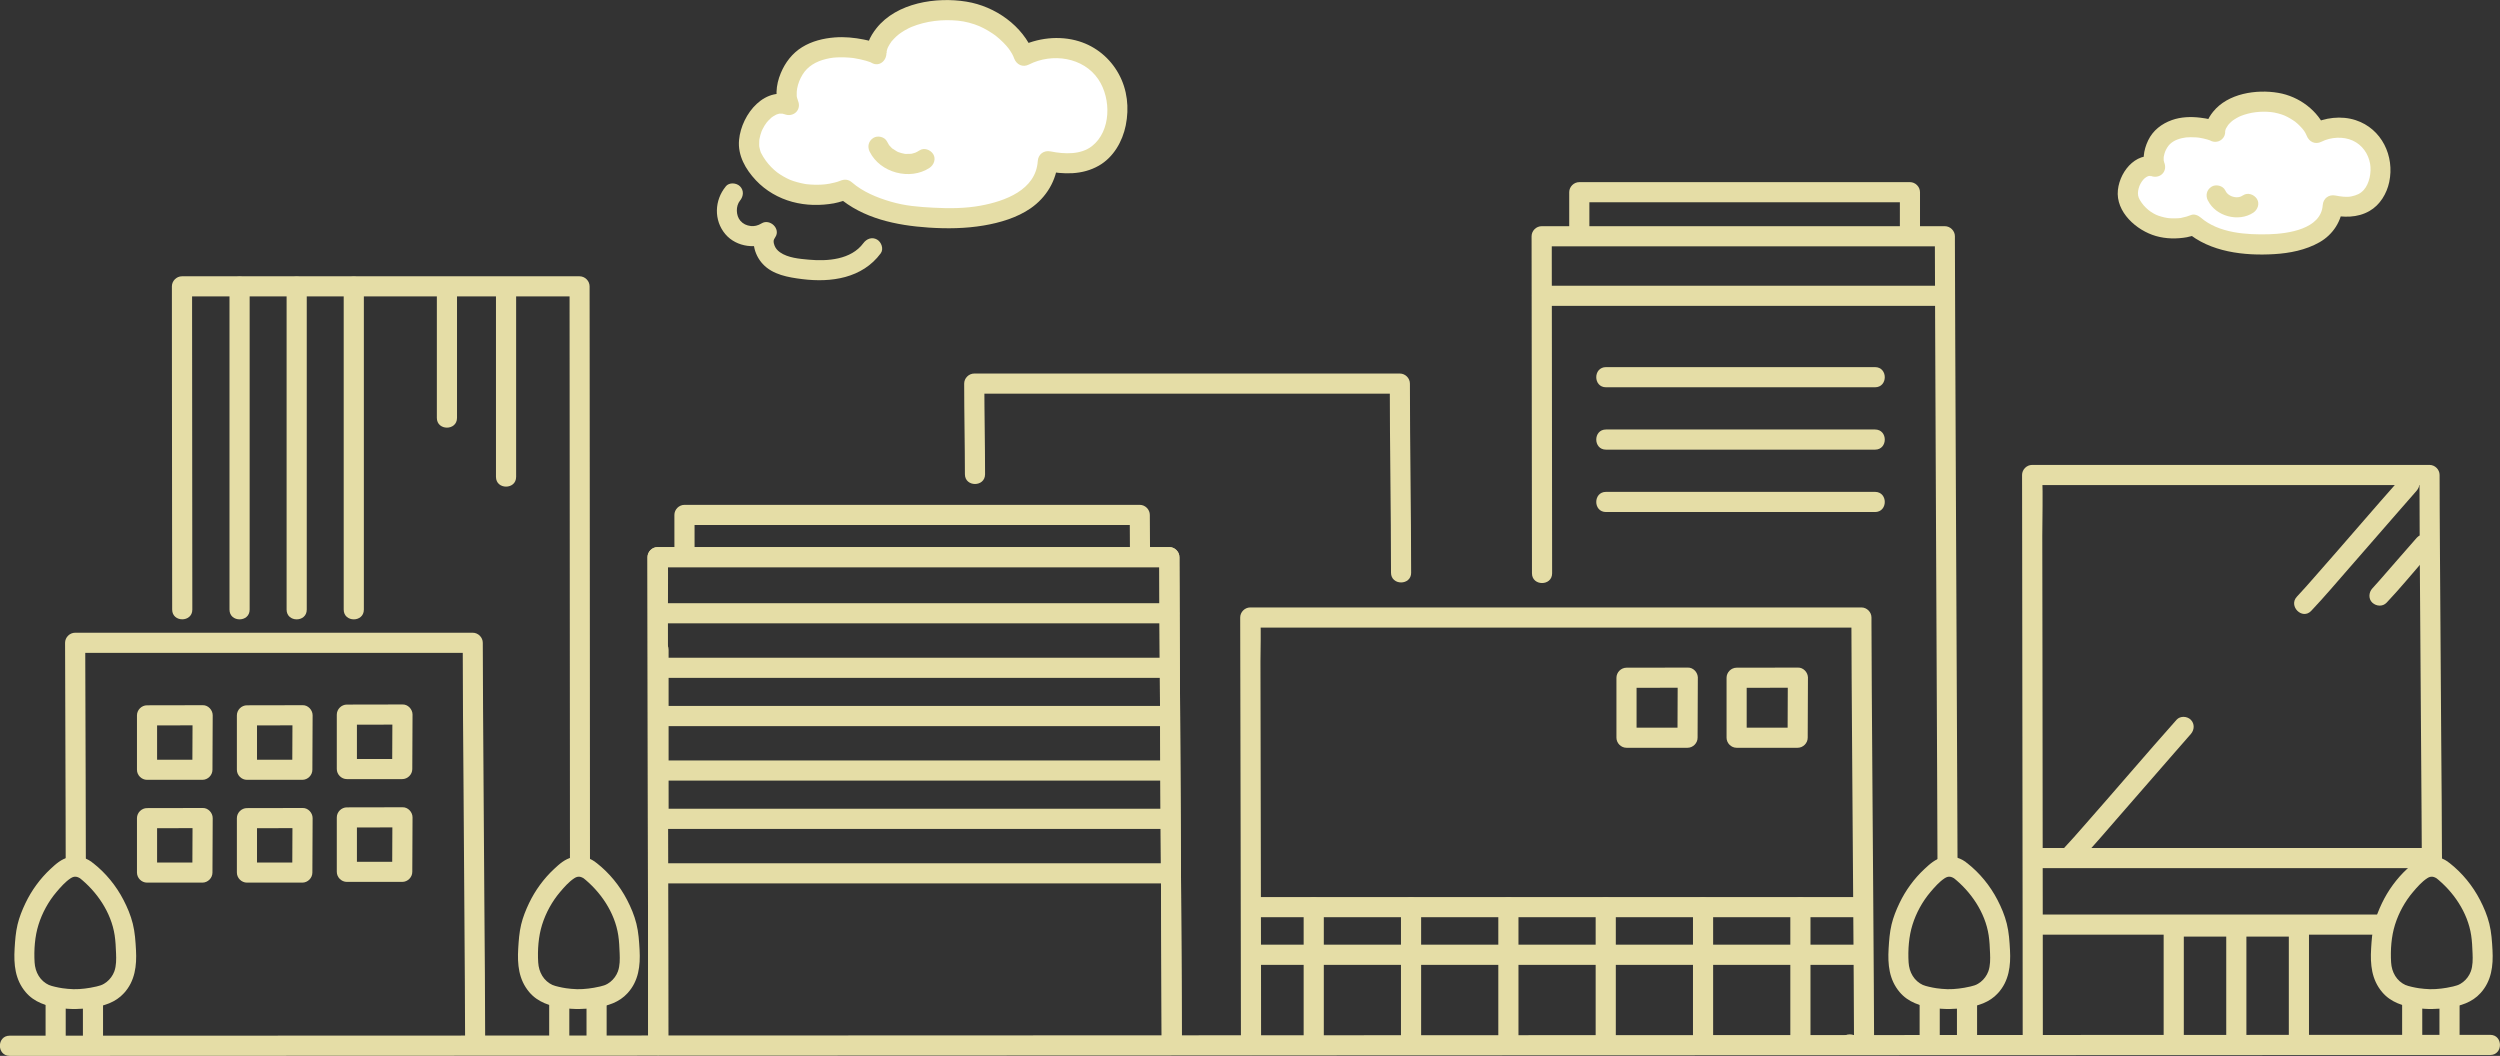 <?xml version="1.0" encoding="UTF-8"?>
<svg id="b" data-name="レイヤー 2" xmlns="http://www.w3.org/2000/svg" width="720.61" height="304.34" viewBox="0 0 720.61 304.34">
  <rect x="0" y="0" width="720.61" height="304.34" fill="#333333" stroke="none"/>
  <g id="c" data-name="背景">
    <g id="d" data-name="border">
      <path d="m331.5,160.6c0-4.06-.06-8.12-.07-12.18,0-1.57-1.33-2.9-2.9-2.9-20.08,0-40.16,0-60.25,0-18.61,0-37.23,0-55.84,0-5.05,0-10.1,0-15.15,0-1.57,0-2.9,1.33-2.9,2.9,0,4.06.01,8.12.01,12.18,0,3.74,5.81,3.74,5.81,0,0-4.06-.01-8.12-.01-12.18l-2.9,2.9c12.26,0,24.52,0,36.79,0,20.83,0,41.65,0,62.48,0,10.66,0,21.32,0,31.97,0l-2.9-2.9c0,4.06.06,8.12.07,12.18,0,3.74,5.81,3.74,5.81,0h0Z" style="fill: #e5dda6;"/>
      <path d="m340.65,301.06c0-6.06-.04-12.12-.07-18.18-.05-10.41-.11-20.82-.17-31.24-.07-12.02-.13-24.03-.2-36.05-.06-10.88-.12-21.75-.17-32.63-.03-6.99-.07-13.98-.08-20.96,0-.47,0-.93,0-1.4,0-1.57-1.33-2.9-2.9-2.9-8.28,0-16.56,0-24.84,0-11.89,0-23.78,0-35.67,0h-37.8c-10.57,0-21.13,0-31.7,0-5.62,0-11.24,0-16.86,0h-.65c-1.57,0-2.9,1.33-2.9,2.9,0,4.12.01,8.24.02,12.36.01,9.47.03,18.93.04,28.4.02,12.11.04,24.22.05,36.33s.03,23.59.05,35.39c.01,8.69.02,17.39.02,26.08,0,.72,0,1.44,0,2.16,0,3.74,5.81,3.74,5.81,0,0-8.15,0-16.31-.02-24.46-.01-11.53-.03-23.05-.04-34.58-.02-12.23-.04-24.46-.05-36.7-.02-9.96-.03-19.93-.05-29.89,0-4.89.22-9.85-.02-14.74,0-.12,0-.24,0-.35l-2.9,2.9h14.52c10.12,0,20.24,0,30.36,0h37.5c12.13,0,24.26,0,36.4,0,8.84,0,17.69,0,26.53,0h2.21l-2.9-2.9c0,6.3.04,12.61.07,18.91.05,10.54.11,21.07.17,31.61.07,12.02.13,24.05.2,36.07.06,10.77.12,21.53.17,32.3.03,6.76.07,13.52.08,20.28,0,.43,0,.86,0,1.29,0,3.74,5.81,3.74,5.81,0h0Z" style="fill: #e5dda6;"/>
      <path d="m553.43,67.69c0-4.1,0-8.19,0-12.29,0-1.57-1.33-2.9-2.9-2.9-14.61,0-29.23,0-43.84,0-13.44,0-26.89,0-40.33,0-3.71,0-7.43,0-11.14,0-1.57,0-2.9,1.33-2.9,2.9,0,4.11,0,8.22,0,12.33,0,3.74,5.81,3.74,5.81,0,0-4.11,0-8.22,0-12.33l-2.9,2.9c8.92,0,17.84,0,26.76,0,15.03,0,30.06,0,45.09,0,7.82,0,15.64,0,23.45,0l-2.9-2.9c0,4.1,0,8.19,0,12.29,0,3.74,5.81,3.74,5.81,0h0Z" style="fill: #e5dda6;"/>
      <path d="m186.91,187.32v49.04c0,3.74,5.81,3.74,5.81,0v-16.66c0-8.7,0-17.4,0-26.1v-6.28c0-3.74-5.81-3.74-5.81,0h0Z" style="fill: #e5dda6;"/>
      <path d="m66.15,82.55v93.17c0,3.74,5.81,3.74,5.81,0v-48.43c0-12.39,0-24.78,0-37.17v-7.57c0-3.74-5.81-3.74-5.81,0h0Z" style="fill: #e5dda6;"/>
      <path d="m82.61,82.55v93.17c0,3.74,5.81,3.74,5.81,0v-93.17c0-3.74-5.81-3.74-5.81,0h0Z" style="fill: #e5dda6;"/>
      <path d="m99.07,82.55v20.07c0,14.76,0,29.52,0,44.28,0,9.61,0,19.21,0,28.82,0,3.74,5.81,3.74,5.81,0,0-16.67,0-33.35,0-50.02,0-11.96,0-23.93,0-35.89,0-2.42,0-4.84,0-7.26,0-3.74-5.81-3.74-5.81,0h0Z" style="fill: #e5dda6;"/>
      <path d="m125.92,83.92v36.54c0,3.74,5.81,3.74,5.81,0v-36.54c0-3.74-5.81-3.74-5.81,0h0Z" style="fill: #e5dda6;"/>
      <path d="m142.96,83.92c0,13.69,0,27.38,0,41.06,0,4.16,0,8.32,0,12.48,0,3.74,5.81,3.74,5.81,0,0-16.02,0-32.03,0-48.05v-5.5c0-3.74-5.81-3.74-5.81,0h0Z" style="fill: #e5dda6;"/>
      <path d="m170.06,249.51c0-6.25,0-12.49-.01-18.74,0-13.05-.02-26.09-.02-39.14,0-15.42-.02-30.85-.03-46.27,0-13.49-.02-26.97-.03-40.46,0-7.22,0-14.43-.02-21.65,0-.24,0-.47,0-.71,0-1.57-1.33-2.9-2.9-2.9-16.49,0-32.98,0-49.47,0s-34.46,0-51.69,0c-4.48,0-8.96,0-13.44,0-1.57,0-2.9,1.33-2.9,2.9,0,6.94,0,13.88.01,20.82.01,14.95.02,29.9.04,44.85,0,9.17.02,18.33.03,27.5,0,3.74,5.81,3.74,5.81,0-.02-16.26-.03-32.52-.04-48.79-.01-12.34-.02-24.67-.03-37.01,0-2.46,0-4.92,0-7.37l-2.9,2.9c11.28,0,22.56,0,33.84,0,18.7,0,37.41,0,56.11,0,8.22,0,16.44,0,24.66,0l-2.9-2.9c0,6.14,0,12.29.01,18.43,0,12.99.02,25.99.03,38.98.01,15.42.02,30.84.03,46.26,0,13.53.02,27.07.03,40.6,0,7.31,0,14.62.01,21.94,0,.25,0,.5,0,.76,0,3.74,5.81,3.74,5.81,0h0Z" style="fill: #e5dda6;"/>
      <path d="m533.18,303.96c3.74,0,3.74-5.81,0-5.81s-3.74,5.81,0,5.81h0Z" style="fill: #e5dda6;"/>
      <path d="m540.2,301.04c0-5.64-.04-11.28-.08-16.93-.05-8.92-.12-17.85-.18-26.77-.07-10.21-.15-20.41-.22-30.62-.07-9.36-.13-18.71-.19-28.07-.04-6.39-.08-12.78-.09-19.17,0-.5,0-.99,0-1.49,0-1.57-1.33-2.9-2.9-2.9-9.59,0-19.18,0-28.77,0-14.16,0-28.32,0-42.48,0h-104.91c-1.57,0-2.9,1.33-2.9,2.9,0,3.46.01,6.92.02,10.38.02,7.94.03,15.87.05,23.81.02,10.24.04,20.47.06,30.71s.04,20.81.05,31.22c.01,8.29.02,16.59.03,24.88,0,.77,0,1.55,0,2.32,0,3.74,5.81,3.74,5.81,0,0-7.89,0-15.78-.02-23.67-.01-10.22-.03-20.44-.05-30.66s-.04-20.75-.06-31.12c-.02-8.38-.03-16.77-.05-25.15,0-4.11.2-8.28-.03-12.38,0-.11,0-.22,0-.33l-2.9,2.9c5.8,0,11.59,0,17.39,0,12.21,0,24.43,0,36.64,0h122.13l-2.9-2.9c0,5.91.04,11.82.08,17.73.05,9.06.12,18.12.18,27.18.07,10.21.15,20.43.22,30.64.07,9.23.13,18.47.19,27.7.04,6.14.08,12.28.09,18.42,0,.46,0,.91,0,1.37,0,3.74,5.81,3.74,5.81,0h0Z" style="fill: #e5dda6;"/>
      <path d="m406.75,165.08c0-18.17-.35-36.34-.35-54.51,0-1.57-1.33-2.9-2.9-2.9h-53.11c-18.39,0-36.78,0-55.18,0-4.8,0-9.59,0-14.39,0-1.57,0-2.9,1.33-2.9,2.9,0,8.71.2,17.42.21,26.13,0,3.74,5.81,3.74,5.81,0,0-8.71-.2-17.42-.21-26.13l-2.9,2.9h35.89c20.01,0,40.01,0,60.02,0,8.92,0,17.84,0,26.76,0l-2.9-2.9c0,18.17.35,36.34.35,54.51,0,3.74,5.81,3.74,5.81,0h0Z" style="fill: #e5dda6;"/>
      <path d="m136.95,303.96c3.74,0,3.74-5.81,0-5.81s-3.74,5.81,0,5.81h0Z" style="fill: #e5dda6;"/>
      <path d="m139.85,301.06c0-13.76-.14-27.53-.24-41.29-.13-18.43-.26-36.86-.37-55.29-.04-6.4-.08-12.8-.08-19.2,0-1.57-1.33-2.9-2.9-2.9h-49.47c-17.23,0-34.46,0-51.69,0-4.48,0-8.96,0-13.44,0-1.57,0-2.9,1.33-2.9,2.9,0,6.48.04,12.96.06,19.44.04,10.84.07,21.68.1,32.53.01,4.11.02,8.21.02,12.32,0,3.74,5.81,3.74,5.81,0,0-8.69-.04-17.37-.06-26.06-.03-10.23-.07-20.45-.1-30.68,0-2.52-.02-5.03-.02-7.55l-2.9,2.9h33.84c18.7,0,37.41,0,56.11,0,8.22,0,16.44,0,24.66,0l-2.9-2.9c0,14.13.14,28.26.24,42.4.12,18.32.26,36.65.37,54.97.04,6.14.08,12.27.08,18.41,0,3.74,5.81,3.74,5.81,0h0Z" style="fill: #e5dda6;"/>
      <path d="m58.41,203.27c-5.34,0-10.69.03-16.03.03-1.57,0-2.9,1.33-2.9,2.9v15.68c0,1.57,1.33,2.9,2.9,2.9h15.96c1.57,0,2.9-1.33,2.9-2.9,0-5.24.06-10.47.07-15.71,0-1.52-1.34-2.97-2.9-2.9s-2.9,1.28-2.9,2.9c0,5.24-.07,10.47-.07,15.71l2.9-2.9h-15.96l2.9,2.9v-15.68l-2.9,2.9c5.34,0,10.69-.03,16.03-.03,1.52,0,2.97-1.34,2.9-2.9s-1.28-2.9-2.9-2.9Z" style="fill: #e5dda6;"/>
      <path d="m87.21,203.27c-5.34,0-10.69.03-16.03.03-1.57,0-2.9,1.33-2.9,2.9v15.68c0,1.57,1.33,2.9,2.9,2.9h15.96c1.57,0,2.9-1.33,2.9-2.9,0-5.24.06-10.47.07-15.71,0-1.52-1.34-2.97-2.9-2.9s-2.9,1.28-2.9,2.9c0,5.24-.07,10.47-.07,15.71l2.9-2.9h-15.96l2.9,2.9v-15.68l-2.9,2.9c5.34,0,10.69-.03,16.03-.03,1.52,0,2.97-1.34,2.9-2.9s-1.28-2.9-2.9-2.9Z" style="fill: #e5dda6;"/>
      <path d="m116.01,203.06c-5.34,0-10.69.03-16.03.03-1.57,0-2.9,1.33-2.9,2.9v15.68c0,1.57,1.33,2.9,2.9,2.9h15.96c1.57,0,2.9-1.33,2.9-2.9,0-5.24.06-10.47.07-15.71,0-1.52-1.34-2.97-2.9-2.9s-2.9,1.28-2.9,2.9c0,5.24-.07,10.47-.07,15.71l2.9-2.9h-15.96l2.9,2.9v-15.68l-2.9,2.9c5.34,0,10.69-.03,16.03-.03,1.52,0,2.97-1.34,2.9-2.9s-1.28-2.9-2.9-2.9Z" style="fill: #e5dda6;"/>
      <path d="m58.41,232.9c-5.34,0-10.69.03-16.03.03-1.57,0-2.9,1.33-2.9,2.9v15.68c0,1.57,1.33,2.9,2.9,2.9h15.96c1.57,0,2.9-1.33,2.9-2.9,0-5.24.06-10.47.07-15.71,0-1.52-1.34-2.97-2.9-2.9s-2.9,1.28-2.9,2.9c0,5.24-.07,10.47-.07,15.71l2.9-2.9h-15.96l2.9,2.9v-15.68l-2.9,2.9c5.34,0,10.69-.03,16.03-.03,1.52,0,2.97-1.34,2.9-2.9s-1.28-2.9-2.9-2.9Z" style="fill: #e5dda6;"/>
      <path d="m87.21,232.9c-5.34,0-10.69.03-16.03.03-1.57,0-2.9,1.33-2.9,2.9v15.68c0,1.57,1.33,2.9,2.9,2.9h15.96c1.57,0,2.9-1.33,2.9-2.9,0-5.24.06-10.47.07-15.71,0-1.52-1.34-2.97-2.9-2.9s-2.9,1.28-2.9,2.9c0,5.24-.07,10.47-.07,15.71l2.9-2.9h-15.96l2.9,2.9v-15.68l-2.9,2.9c5.34,0,10.69-.03,16.03-.03,1.52,0,2.97-1.34,2.9-2.9s-1.28-2.9-2.9-2.9Z" style="fill: #e5dda6;"/>
      <path d="m116.01,232.69c-5.34,0-10.69.03-16.03.03-1.57,0-2.9,1.33-2.9,2.9v15.68c0,1.57,1.33,2.9,2.9,2.9h15.96c1.57,0,2.9-1.33,2.9-2.9,0-5.24.06-10.47.07-15.71,0-1.52-1.34-2.97-2.9-2.9s-2.9,1.28-2.9,2.9c0,5.24-.07,10.47-.07,15.71l2.9-2.9h-15.96l2.9,2.9v-15.68l-2.9,2.9c5.34,0,10.69-.03,16.03-.03,1.52,0,2.97-1.34,2.9-2.9s-1.28-2.9-2.9-2.9Z" style="fill: #e5dda6;"/>
      <path d="m189.79,195.39c6.33,0,12.65,0,18.98,0,11.14,0,22.29,0,33.43,0h94.88c3.74,0,3.74-5.81,0-5.81h-90.28c-11.52,0-23.04,0-34.56,0-7.07,0-14.15,0-21.22,0h-1.23c-3.74,0-3.74,5.81,0,5.81h0Z" style="fill: #e5dda6;"/>
      <path d="m189.79,179.68c6.33,0,12.65,0,18.98,0,11.14,0,22.29,0,33.43,0h94.88c3.74,0,3.74-5.81,0-5.81h-147.29c-3.74,0-3.74,5.81,0,5.81h0Z" style="fill: #e5dda6;"/>
      <path d="m189.79,225.01h91.26c11.42,0,22.85,0,34.27,0,6.88,0,13.75,0,20.63,0h1.13c3.74,0,3.74-5.81,0-5.81h-90.28c-11.52,0-23.04,0-34.56,0-7.07,0-14.15,0-21.22,0h-1.23c-3.74,0-3.74,5.81,0,5.81h0Z" style="fill: #e5dda6;"/>
      <path d="m189.79,209.3h91.26c11.42,0,22.85,0,34.27,0,6.88,0,13.75,0,20.63,0h1.13c3.74,0,3.74-5.81,0-5.81h-90.28c-11.52,0-23.04,0-34.56,0-7.07,0-14.15,0-21.22,0h-1.23c-3.74,0-3.74,5.81,0,5.81h0Z" style="fill: #e5dda6;"/>
      <path d="m189.79,254.64c6.33,0,12.65,0,18.98,0,11.14,0,22.29,0,33.43,0h38.84c11.42,0,22.85,0,34.27,0,6.88,0,13.75,0,20.63,0h1.13c3.74,0,3.74-5.81,0-5.81h-147.29c-3.74,0-3.74,5.81,0,5.81h0Z" style="fill: #e5dda6;"/>
      <path d="m189.79,238.93h147.29c3.74,0,3.74-5.81,0-5.81h-147.29c-3.74,0-3.74,5.81,0,5.81h0Z" style="fill: #e5dda6;"/>
      <path d="m403.82,261.47c0,11.35,0,22.7,0,34.05,0,1.88,0,3.77,0,5.65,0,3.74,5.81,3.74,5.81,0v-39.7c0-3.74-5.81-3.74-5.81,0h0Z" style="fill: #e5dda6;"/>
      <path d="m375.77,261.47c0,11.35,0,22.7,0,34.05v5.65c0,3.74,5.81,3.74,5.81,0,0-11.26,0-22.52,0-33.78,0-1.97,0-3.95,0-5.92,0-3.74-5.81-3.74-5.81,0h0Z" style="fill: #e5dda6;"/>
      <path d="m431.88,261.47v39.7c0,3.74,5.81,3.74,5.81,0v-39.7c0-3.74-5.81-3.74-5.81,0h0Z" style="fill: #e5dda6;"/>
      <path d="m459.94,261.47v39.7c0,3.74,5.81,3.74,5.81,0v-39.7c0-3.74-5.81-3.74-5.81,0h0Z" style="fill: #e5dda6;"/>
      <path d="m487.99,261.47c0,11.35,0,22.7,0,34.05v5.65c0,3.74,5.81,3.74,5.81,0v-39.7c0-3.74-5.81-3.74-5.81,0h0Z" style="fill: #e5dda6;"/>
      <path d="m516.05,261.47v39.7c0,3.74,5.81,3.74,5.81,0,0-11.26,0-22.52,0-33.78,0-1.97,0-3.95,0-5.92,0-3.74-5.81-3.74-5.81,0h0Z" style="fill: #e5dda6;"/>
      <path d="m564.25,249.51c0-6.65-.05-13.31-.08-19.96-.06-13.48-.12-26.96-.18-40.44-.07-16.15-.15-32.3-.22-48.45-.07-14.66-.13-29.32-.19-43.98-.04-9.01-.08-18.03-.09-27.04,0-.51,0-1.03,0-1.54,0-1.57-1.33-2.9-2.9-2.9h-116.22c-1.57,0-2.9,1.33-2.9,2.9,0,5.4.02,10.8.02,16.2.02,14.71.04,29.43.05,44.14.01,12.27.02,24.54.04,36.81,0,3.74,5.81,3.74,5.81,0-.02-19.88-.04-39.77-.06-59.65-.01-10.66-.03-21.31-.04-31.97,0-1.84,0-3.69,0-5.53l-2.9,2.9h33.77c18.87,0,37.74,0,56.62,0,8.61,0,17.22,0,25.83,0l-2.9-2.9c0,8.04.04,16.08.08,24.12.06,14.19.12,28.39.18,42.58.07,16.19.15,32.38.22,48.57.06,14.03.13,28.06.19,42.09.03,7.71.08,15.42.09,23.13,0,.31,0,.61,0,.92,0,3.74,5.81,3.74,5.81,0h0Z" style="fill: #e5dda6;"/>
      <path d="m540.48,105.82c-22.85,0-45.69,0-68.54,0-3.01,0-6.01,0-9.02,0-3.74,0-3.74,5.81,0,5.81,18.72,0,37.44,0,56.16,0,7.13,0,14.26,0,21.39,0,3.74,0,3.74-5.81,0-5.81h0Z" style="fill: #e5dda6;"/>
      <path d="m560.38,82.36c-16.9,0-33.8,0-50.7,0-17.22,0-34.44,0-51.66,0-4.55,0-9.09,0-13.64,0-3.74,0-3.74,5.81,0,5.81,11.21,0,22.43,0,33.64,0,18.81,0,37.62,0,56.43,0,8.64,0,17.29,0,25.93,0,3.74,0,3.74-5.81,0-5.81h0Z" style="fill: #e5dda6;"/>
      <path d="m540.48,123.8c-22.85,0-45.69,0-68.54,0-3.01,0-6.01,0-9.02,0-3.74,0-3.74,5.81,0,5.81,18.72,0,37.44,0,56.16,0,7.13,0,14.26,0,21.39,0,3.74,0,3.74-5.81,0-5.81h0Z" style="fill: #e5dda6;"/>
      <path d="m540.48,141.78c-22.85,0-45.69,0-68.54,0-3.01,0-6.01,0-9.02,0-3.74,0-3.74,5.81,0,5.81,18.72,0,37.44,0,56.16,0,7.13,0,14.26,0,21.39,0,3.74,0,3.74-5.81,0-5.81h0Z" style="fill: #e5dda6;"/>
      <path d="m537.09,272.3c-9.93,0-19.85,0-29.78,0-14.22,0-28.44,0-42.66,0-15.12,0-30.23,0-45.35,0-12.62,0-25.24,0-37.85,0-6.72,0-13.43,0-20.15,0-.26,0-.52,0-.78,0-3.74,0-3.74,5.81,0,5.81,5.79,0,11.57,0,17.36,0,12.09,0,24.18,0,36.27,0,15,0,29.99,0,44.99,0,14.51,0,29.01,0,43.52,0,10.6,0,21.2,0,31.79,0,.88,0,1.76,0,2.63,0,3.74,0,3.74-5.81,0-5.81h0Z" style="fill: #e5dda6;"/>
      <path d="m537.09,258.57c-9.93,0-19.85,0-29.78,0-14.22,0-28.44,0-42.66,0-15.12,0-30.23,0-45.35,0-12.62,0-25.24,0-37.85,0-6.72,0-13.43,0-20.15,0-.26,0-.52,0-.78,0-3.74,0-3.74,5.81,0,5.81,5.79,0,11.57,0,17.36,0,12.09,0,24.18,0,36.27,0,15,0,29.99,0,44.99,0,14.51,0,29.01,0,43.52,0,10.6,0,21.2,0,31.79,0,.88,0,1.76,0,2.63,0,3.74,0,3.74-5.81,0-5.81h0Z" style="fill: #e5dda6;"/>
      <path d="m623.66,267.06v32.92c0,3.74,5.81,3.74,5.81,0,0-9.44,0-18.88,0-28.32v-4.6c0-3.74-5.81-3.74-5.81,0h0Z" style="fill: #e5dda6;"/>
      <path d="m641.7,268.26v30.94c0,3.74,5.81,3.74,5.81,0,0-8.95,0-17.9,0-26.85v-4.08c0-3.74-5.81-3.74-5.81,0h0Z" style="fill: #e5dda6;"/>
      <path d="m659.74,267.06v32.92c0,3.74,5.81,3.74,5.81,0v-32.92c0-3.74-5.81-3.74-5.81,0h0Z" style="fill: #e5dda6;"/>
      <path d="m703.89,249.51c0-12.3-.15-24.59-.23-36.89-.13-18.34-.27-36.69-.37-55.03-.04-6.89-.09-13.78-.09-20.68,0-1.57-1.33-2.9-2.9-2.9h-49.45c-17.22,0-34.44,0-51.66,0-4.48,0-8.96,0-13.44,0-1.57,0-2.9,1.33-2.9,2.9,0,4.75.01,9.49.02,14.24.01,11.01.03,22.01.04,33.02.02,14.04.04,28.07.05,42.11.02,13.68.03,27.37.05,41.05.01,10.1.02,20.2.02,30.3,0,.84,0,1.67,0,2.51,0,3.74,5.81,3.74,5.81,0,0-9.43,0-18.86-.02-28.29-.01-13.42-.03-26.84-.04-40.26-.02-14.18-.04-28.35-.05-42.53-.02-11.55-.03-23.1-.05-34.65,0-5.68.22-11.41-.02-17.08,0-.14,0-.27,0-.41l-2.9,2.9h114.54l-2.9-2.9c0,14.59.13,29.18.23,43.77.12,17.71.25,35.41.37,53.12.04,5.24.08,10.47.09,15.71,0,3.74,5.81,3.74,5.81,0h0Z" style="fill: #e5dda6;"/>
      <path d="m686.59,263.61c-15.52,0-31.05,0-46.57,0-13.49,0-26.99,0-40.48,0-3.78,0-7.55,0-11.33,0s-3.74,5.81,0,5.81c8.9,0,17.8,0,26.7,0,15.35,0,30.7,0,46.05,0,8.55,0,17.09,0,25.64,0,3.74,0,3.74-5.81,0-5.81h0Z" style="fill: #e5dda6;"/>
      <path d="m700.99,244.43c-17.2,0-34.4,0-51.59,0-16.02,0-32.03,0-48.05,0-4.38,0-8.76,0-13.13,0-3.74,0-3.74,5.81,0,5.81,10.57,0,21.14,0,31.7,0,17.87,0,35.75,0,53.62,0,9.15,0,18.3,0,27.46,0,3.74,0,3.74-5.81,0-5.81h0Z" style="fill: #e5dda6;"/>
      <path d="m662.64,264.16c-10.8,0-21.61,0-32.41,0-1.22,0-2.44,0-3.66,0-3.74,0-3.74,5.81,0,5.81,6.03,0,12.06,0,18.08,0,6,0,11.99,0,17.99,0,3.74,0,3.74-5.81,0-5.81h0Z" style="fill: #e5dda6;"/>
      <path d="m486.5,192.43c-5.89,0-11.78.03-17.67.03-1.57,0-2.9,1.33-2.9,2.9v17.28c0,1.57,1.33,2.9,2.9,2.9h17.59c1.57,0,2.9-1.33,2.9-2.9,0-5.77.07-11.54.07-17.31,0-1.52-1.34-2.97-2.9-2.9s-2.9,1.28-2.9,2.9c0,5.77-.07,11.54-.07,17.31l2.9-2.9h-17.59l2.9,2.9v-17.28l-2.9,2.9c5.89,0,11.78-.03,17.67-.03,1.52,0,2.97-1.34,2.9-2.9s-1.28-2.9-2.9-2.9Z" style="fill: #e5dda6;"/>
      <path d="m518.24,192.43c-5.89,0-11.78.03-17.67.03-1.57,0-2.9,1.33-2.9,2.9v17.28c0,1.57,1.33,2.9,2.9,2.9h17.59c1.57,0,2.9-1.33,2.9-2.9,0-5.77.07-11.54.07-17.31,0-1.52-1.34-2.97-2.9-2.9s-2.9,1.28-2.9,2.9c0,5.77-.07,11.54-.07,17.31l2.9-2.9h-17.59l2.9,2.9v-17.28l-2.9,2.9c5.89,0,11.78-.03,17.67-.03,1.52,0,2.97-1.34,2.9-2.9s-1.28-2.9-2.9-2.9Z" style="fill: #e5dda6;"/>
      <path d="m340.65,301.06c0-6.06-.04-12.12-.07-18.18-.05-10.41-.11-20.82-.17-31.24-.07-12.02-.13-24.03-.2-36.05-.06-10.88-.12-21.75-.17-32.63-.03-6.99-.07-13.98-.08-20.96,0-.47,0-.93,0-1.4,0-1.57-1.33-2.9-2.9-2.9-8.28,0-16.56,0-24.84,0-11.89,0-23.78,0-35.67,0h-37.8c-10.57,0-21.13,0-31.7,0-5.62,0-11.24,0-16.86,0h-.65c-1.57,0-2.9,1.33-2.9,2.9,0,4.12.01,8.24.02,12.36.01,9.47.03,18.93.04,28.4.02,12.11.04,24.22.05,36.33s.03,23.59.05,35.39c.01,8.69.02,17.39.02,26.08,0,.72,0,1.44,0,2.16,0,3.74,5.81,3.74,5.81,0,0-8.15,0-16.31-.02-24.46-.01-11.53-.03-23.05-.04-34.58-.02-12.23-.04-24.46-.05-36.7-.02-9.96-.03-19.93-.05-29.89,0-4.89.22-9.85-.02-14.74,0-.12,0-.24,0-.35l-2.9,2.9h14.52c10.12,0,20.24,0,30.36,0h37.5c12.13,0,24.26,0,36.4,0,8.84,0,17.69,0,26.53,0h2.21l-2.9-2.9c0,6.3.04,12.61.07,18.91.05,10.54.11,21.07.17,31.61.07,12.02.13,24.05.2,36.07.06,10.77.12,21.53.17,32.3.03,6.76.07,13.52.08,20.28,0,.43,0,.86,0,1.29,0,3.74,5.81,3.74,5.81,0h0Z" style="fill: #e5dda6;"/>
      <path d="m2.8,304.34c8.01,0,16.02,0,24.02,0,17.86,0,35.72-.01,53.58-.02,25.55,0,51.09-.02,76.64-.03,30.46-.01,60.92-.02,91.38-.03,33.39-.01,66.77-.02,100.16-.04,33.55-.01,67.1-.02,100.64-.04,31.41-.01,62.82-.02,94.23-.03,26.86,0,53.72-.02,80.57-.03,19.89,0,39.78-.01,59.67-.02,10.5,0,21.01,0,31.51,0,.86,0,1.73,0,2.59,0,3.74,0,3.74-5.81,0-5.81-7.9,0-15.8,0-23.7,0-17.78,0-35.55.01-53.33.02-25.49,0-50.97.02-76.46.03-30.42.01-60.84.02-91.26.03-33.37.01-66.75.02-100.12.04s-67.11.02-100.67.04c-31.44.01-62.89.02-94.33.03-26.91,0-53.83.02-80.74.03-19.97,0-39.94.01-59.9.02-10.61,0-21.21,0-31.82,0-.89,0-1.78,0-2.68,0-3.74,0-3.74,5.81,0,5.81h0Z" style="fill: #e5dda6;"/>
      <path d="m692.45,137.35c-8.56,9.64-16.91,19.47-25.44,29.13-1.63,1.84-3.24,3.71-4.93,5.49-2.57,2.71,1.53,6.83,4.11,4.11,3.84-4.06,7.45-8.35,11.13-12.55,4.89-5.59,9.75-11.19,14.63-16.79,1.54-1.76,3.06-3.53,4.62-5.28,1.04-1.17,1.15-2.95,0-4.11-1.06-1.06-3.06-1.18-4.11,0h0Z" style="fill: #e5dda6;"/>
      <path d="m696.66,154.96c-3.62,4.08-7.16,8.24-10.77,12.33-.69.78-1.37,1.56-2.08,2.32-1.04,1.1-1.18,3.03,0,4.11s2.99,1.18,4.11,0c3.78-3.99,7.29-8.27,10.9-12.42.65-.74,1.29-1.49,1.95-2.23,1.01-1.14,1.2-3,0-4.11-1.1-1.01-3.03-1.21-4.11,0h0Z" style="fill: #e5dda6;"/>
      <path d="m627.39,207.46c-9.09,10.23-17.95,20.66-27,30.92-1.73,1.97-3.45,3.95-5.26,5.86-2.57,2.71,1.53,6.82,4.11,4.11,4.07-4.3,7.9-8.85,11.8-13.31,5.19-5.93,10.36-11.89,15.53-17.83,1.64-1.88,3.27-3.77,4.92-5.63,1.04-1.17,1.15-2.95,0-4.11-1.06-1.06-3.06-1.18-4.11,0h0Z" style="fill: #e5dda6;"/>
      <path d="m566.41,248.33c-1.84-1.31-4.21-1.73-6.4-1.23s-3.76,1.96-5.29,3.38c-2.98,2.77-5.46,6.18-7.21,9.84-.94,1.97-1.77,4.03-2.28,6.16-.55,2.28-.71,4.63-.85,6.96-.27,4.55.13,8.91,3.17,12.52,2.49,2.96,6.05,4.06,9.75,4.57,3.19.45,6.13.4,9.32-.06,3.52-.51,6.84-1.5,9.31-4.23,3.15-3.46,3.69-7.87,3.44-12.37-.14-2.55-.3-5.13-.92-7.61s-1.56-4.68-2.68-6.85c-2.12-4.1-5.13-7.79-8.76-10.63-1.23-.96-2.9-1.2-4.11,0-1,1-1.24,3.14,0,4.11,5.18,4.05,9.32,10.1,10.32,16.7.26,1.7.33,3.45.4,5.17s.1,3.57-.5,5.24c-.44,1.19-1.22,2.27-2.23,3.06-.45.36-.97.65-1.49.9.63-.3-.17.04-.26.07-.38.12-.76.22-1.15.32-1.21.29-2.51.5-3.4.6-1.07.12-2.15.21-3.23.18s-2.32-.15-3.21-.28c-.71-.11-1.41-.24-2.11-.41-.32-.08-.65-.16-.97-.25-.11-.03-1.19-.44-.68-.21-2.68-1.21-4.08-3.73-4.25-6.59-.21-3.56.06-7.45,1.13-10.86s2.88-6.72,5.21-9.45c1.17-1.38,2.53-2.93,4.06-3.93,1.07-.7,1.92-.54,2.97.2,1.28.91,3.23.23,3.97-1.04.85-1.46.24-3.06-1.04-3.97Z" style="fill: #e5dda6;"/>
      <path d="m564.08,288.53v12.16c0,1.52,1.34,2.97,2.9,2.9s2.9-1.28,2.9-2.9v-12.16c0-1.52-1.34-2.97-2.9-2.9s-2.9,1.28-2.9,2.9h0Z" style="fill: #e5dda6;"/>
      <path d="m553.32,288.53v12.16c0,1.52,1.34,2.97,2.9,2.9s2.9-1.28,2.9-2.9v-12.16c0-1.52-1.34-2.97-2.9-2.9s-2.9,1.28-2.9,2.9h0Z" style="fill: #e5dda6;"/>
      <path d="m171.4,248.33c-1.84-1.31-4.21-1.73-6.4-1.23s-3.76,1.96-5.29,3.38c-2.98,2.77-5.46,6.18-7.21,9.84-.94,1.97-1.77,4.03-2.28,6.16-.55,2.28-.71,4.63-.85,6.96-.27,4.55.13,8.91,3.17,12.52,2.49,2.96,6.05,4.06,9.75,4.57,3.19.45,6.13.4,9.32-.06,3.52-.51,6.84-1.5,9.31-4.23,3.15-3.46,3.69-7.87,3.44-12.37-.14-2.55-.3-5.13-.92-7.61s-1.56-4.68-2.68-6.85c-2.12-4.1-5.13-7.79-8.76-10.63-1.23-.96-2.9-1.2-4.11,0-1,1-1.24,3.14,0,4.11,5.18,4.05,9.32,10.1,10.32,16.7.26,1.7.33,3.45.4,5.17s.1,3.57-.5,5.24c-.44,1.19-1.22,2.27-2.23,3.06-.45.36-.97.65-1.49.9.63-.3-.17.04-.26.07-.38.12-.76.22-1.15.32-1.21.29-2.51.5-3.4.6-1.07.12-2.15.21-3.23.18s-2.32-.15-3.21-.28c-.71-.11-1.41-.24-2.11-.41-.32-.08-.65-.16-.97-.25-.11-.03-1.19-.44-.68-.21-2.68-1.21-4.08-3.73-4.25-6.59-.21-3.56.06-7.45,1.13-10.86s2.88-6.72,5.21-9.45c1.17-1.38,2.53-2.93,4.06-3.93,1.07-.7,1.92-.54,2.97.2,1.28.91,3.23.23,3.97-1.04.85-1.46.24-3.06-1.04-3.97Z" style="fill: #e5dda6;"/>
      <path d="m169.06,288.53v12.16c0,1.52,1.34,2.97,2.9,2.9s2.9-1.28,2.9-2.9v-12.16c0-1.52-1.34-2.97-2.9-2.9s-2.9,1.28-2.9,2.9h0Z" style="fill: #e5dda6;"/>
      <path d="m158.3,288.53v12.16c0,1.52,1.34,2.97,2.9,2.9s2.9-1.28,2.9-2.9v-12.16c0-1.52-1.34-2.97-2.9-2.9s-2.9,1.28-2.9,2.9h0Z" style="fill: #e5dda6;"/>
      <path d="m705.49,248.33c-1.84-1.31-4.21-1.73-6.4-1.23s-3.76,1.96-5.29,3.38c-2.98,2.77-5.46,6.18-7.21,9.84-.94,1.97-1.77,4.03-2.28,6.16-.55,2.28-.71,4.63-.85,6.96-.27,4.55.13,8.91,3.17,12.52,2.49,2.96,6.05,4.06,9.75,4.57,3.19.45,6.13.4,9.32-.06,3.52-.51,6.84-1.5,9.31-4.23,3.15-3.46,3.69-7.87,3.44-12.37-.14-2.55-.3-5.13-.92-7.61s-1.56-4.68-2.68-6.85c-2.12-4.1-5.13-7.79-8.76-10.63-1.23-.96-2.9-1.2-4.11,0-1,1-1.24,3.14,0,4.11,5.18,4.05,9.32,10.1,10.32,16.7.26,1.7.33,3.45.4,5.17s.1,3.57-.5,5.24c-.44,1.19-1.22,2.27-2.23,3.06-.45.36-.97.65-1.49.9.63-.3-.17.04-.26.07-.38.12-.76.22-1.15.32-1.21.29-2.51.5-3.4.6-1.07.12-2.15.21-3.23.18s-2.32-.15-3.21-.28c-.71-.11-1.41-.24-2.11-.41-.32-.08-.65-.16-.97-.25-.11-.03-1.19-.44-.68-.21-2.68-1.21-4.08-3.73-4.25-6.59-.21-3.56.06-7.45,1.13-10.86s2.88-6.72,5.21-9.45c1.17-1.38,2.53-2.93,4.06-3.93,1.07-.7,1.92-.54,2.97.2,1.28.91,3.23.23,3.97-1.04.85-1.46.24-3.06-1.04-3.97Z" style="fill: #e5dda6;"/>
      <path d="m703.16,288.53v12.16c0,1.52,1.34,2.97,2.9,2.9s2.9-1.28,2.9-2.9v-12.16c0-1.52-1.34-2.97-2.9-2.9s-2.9,1.28-2.9,2.9h0Z" style="fill: #e5dda6;"/>
      <path d="m692.4,288.53v12.16c0,1.52,1.34,2.97,2.9,2.9s2.9-1.28,2.9-2.9v-12.16c0-1.52-1.34-2.97-2.9-2.9s-2.9,1.28-2.9,2.9h0Z" style="fill: #e5dda6;"/>
      <path d="m26.24,248.33c-1.84-1.31-4.21-1.73-6.4-1.23s-3.76,1.96-5.29,3.38c-2.98,2.77-5.46,6.18-7.21,9.84-.94,1.97-1.77,4.03-2.28,6.16-.55,2.28-.71,4.63-.85,6.96-.27,4.55.13,8.91,3.17,12.52,2.49,2.96,6.05,4.06,9.75,4.57,3.19.45,6.13.4,9.32-.06,3.52-.51,6.84-1.5,9.31-4.23,3.15-3.46,3.69-7.87,3.44-12.37-.14-2.55-.3-5.13-.92-7.61s-1.56-4.68-2.68-6.85c-2.12-4.1-5.13-7.79-8.76-10.63-1.23-.96-2.9-1.2-4.11,0-1,1-1.24,3.14,0,4.11,5.18,4.05,9.32,10.1,10.32,16.7.26,1.7.33,3.45.4,5.17s.1,3.57-.5,5.24c-.44,1.19-1.22,2.27-2.23,3.06-.45.36-.97.65-1.49.9.63-.3-.17.04-.26.07-.38.12-.76.22-1.15.32-1.21.29-2.51.5-3.4.6-1.07.12-2.15.21-3.23.18s-2.32-.15-3.21-.28c-.71-.11-1.41-.24-2.11-.41-.32-.08-.65-.16-.97-.25-.11-.03-1.19-.44-.68-.21-2.68-1.21-4.08-3.73-4.25-6.59-.21-3.56.06-7.45,1.13-10.86s2.88-6.72,5.21-9.45c1.17-1.38,2.53-2.93,4.06-3.93,1.07-.7,1.92-.54,2.97.2,1.28.91,3.23.23,3.97-1.04.85-1.46.24-3.06-1.04-3.97Z" style="fill: #e5dda6;"/>
      <path d="m23.9,288.53v12.16c0,1.52,1.34,2.97,2.9,2.9s2.9-1.28,2.9-2.9v-12.16c0-1.52-1.34-2.97-2.9-2.9s-2.9,1.28-2.9,2.9h0Z" style="fill: #e5dda6;"/>
      <path d="m13.14,288.53v12.16c0,1.52,1.34,2.97,2.9,2.9s2.9-1.28,2.9-2.9v-12.16c0-1.52-1.34-2.97-2.9-2.9s-2.9,1.28-2.9,2.9h0Z" style="fill: #e5dda6;"/>
      <path d="m629.67,65.58c-4.54.83-11.63.02-15.49-6.68-2.94-5.11,2.52-12.89,7.07-10.77-1.38-2.77.35-7.34,2.81-9.23,5.13-3.95,13.19-1.69,14.5-.9-.35-2.04,2.81-8.68,14.46-8.68,8.43,0,13.45,5.87,14.44,8.39l.25.63c3.62-1.9,8.69-2.09,12.29-.15,3.66,1.97,6.07,5.9,6.2,10.05.14,4.63-1.82,9.11-5.7,10.59-2.87,1.09-4.81.99-8.06.34-.16,3.36-2.29,6.32-4.83,7.89-2.76,1.71-6.7,2.78-9.92,3.13-4.26.47-7.97.26-12.24-.17-4.26-.43-9.91-2.38-13.12-5.22-.71.31-1.62.59-2.67.78Z" style="fill: #fff;"/>
      <path d="m628.9,62.78c-.16.03-.31.05-.47.08.33-.04.38-.05.16-.02-.3.03-.59.06-.89.08-.54.03-1.08.04-1.61.02-.28,0-.56-.03-.84-.05-.11,0-.87-.11-.36-.03-.63-.1-1.25-.23-1.87-.41-1.26-.36-1.89-.64-3.1-1.44-.86-.57-1.92-1.57-2.62-2.59-.77-1.12-1.05-1.74-1.05-2.77,0-.78.31-1.91.7-2.63.54-.99,1.06-1.59,1.76-2.01.09-.05.8-.37.22-.15.23-.09.46-.14.71-.2-.65.16-.01,0,.18.03-.93-.1.69.27-.03-.04,2.71,1.16,5.22-1.21,3.97-3.97.16.36-.02-.13-.05-.28-.1-.5,0,.64-.04-.29,0-.21,0-.42,0-.64.05-.95-.06.18.04-.37.2-1.07.44-1.69,1-2.6.86-1.41,2.32-2.23,4.19-2.67.91-.21,1.48-.27,2.55-.28.53,0,1.06.01,1.59.05.2.02.41.04.61.06.94.1-.27-.05.24.03.78.13,1.56.29,2.32.51.3.09.59.21.89.29.34.1-.61-.32-.02.01,1.01.57,2.31.5,3.22-.23.99-.79,1.22-1.84,1.04-3.05.01.08.12.91.08.44-.01-.14.07-.61-.02,0s.09-.23.14-.42c.11-.43.06-.06-.09.18.09-.14.15-.32.23-.47.17-.32.38-.61.57-.92.26-.42-.37.37,0,0,.16-.16.31-.34.46-.51.15-.15.3-.29.45-.43.17-.15.63-.52.18-.18.42-.31.86-.6,1.31-.86.23-.13.46-.25.69-.37.13-.06.86-.38.45-.21,2.81-1.13,5.79-1.46,8.8-1.17,1.21.12,2.94.59,3.87.99.59.25,1.16.56,1.71.88.26.16.52.32.78.49.12.08.25.17.37.25.39.27,0-.01.22.15.49.39.96.81,1.4,1.26.2.2.4.41.59.63.14.16.65.81.26.29.27.36.53.73.75,1.12.08.14.17.46.29.56-.05-.04-.15-.52-.17-.4-.02.08.23.59.23.59.71,1.81,2.46,2.64,4.26,1.74,2.68-1.35,6.27-1.59,9.03-.32s4.49,3.82,4.99,6.67c.43,2.46-.21,5.75-1.81,7.53-.96,1.07-2,1.54-3.59,1.88-1.35.29-3.08.05-4.59-.25-1.94-.38-3.53.82-3.67,2.8-.49,6.87-10.01,8.21-15.42,8.36-6.58.19-14.53-.31-19.72-4.79-.72-.62-1.85-1.15-2.82-.75-.87.36-1.75.6-2.67.78-1.54.3-2.42,2.14-2.03,3.57.44,1.61,2.03,2.33,3.57,2.03.92-.18,1.8-.42,2.67-.78l-2.82-.75c6.77,5.84,16.64,6.94,25.24,6.42,4.5-.27,9.11-1.17,13.07-3.42s6.44-6.2,6.75-10.69l-3.67,2.8c3.86.76,7.8.9,11.34-1.13,3.02-1.73,4.97-4.99,5.68-8.33,1.59-7.49-2.15-15.38-9.65-17.84-4.18-1.37-8.91-.77-12.8,1.18l4.26,1.74c-2.23-5.69-7.82-9.79-13.81-10.8-6.33-1.07-14.5.15-18.77,5.45-1.54,1.91-2.53,4.08-2.17,6.56l4.26-3.28c-1.73-.98-3.83-1.32-5.77-1.57-2.71-.34-5.61-.24-8.2.69-2.96,1.06-5.45,2.97-6.83,5.84s-1.85,6.11-.48,9.14l3.97-3.97c-6.23-2.67-11.58,3.25-12.22,9.14-.68,6.35,5.37,11.67,10.97,13.27,2.93.84,5.99.86,8.97.34,1.55-.27,2.41-2.16,2.03-3.57-.45-1.63-2.02-2.3-3.57-2.03Z" style="fill: #e5dda6;"/>
      <path d="m636.42,57.79c2.26,4.59,8.84,6.32,13.08,3.51,1.26-.84,1.92-2.6,1.04-3.97-.81-1.26-2.62-1.94-3.97-1.04-.29.19-.59.35-.9.49l.69-.29c-.49.2-1,.34-1.53.42l.77-.1c-.61.08-1.21.07-1.82-.01l.77.1c-.61-.09-1.19-.26-1.76-.49l.69.29c-.53-.23-1.01-.52-1.47-.86l.59.45c-.39-.31-.73-.65-1.04-1.04l.45.59c-.23-.31-.43-.63-.6-.97-.67-1.37-2.72-1.85-3.97-1.04-1.4.9-1.76,2.51-1.04,3.97h0Z" style="fill: #e5dda6;"/>
      <path d="m209.21,53.73c-3.29,3.97-3.52,9.77-.12,13.78,3.21,3.78,9.19,4.49,13.34,1.92l-3.97-3.97c-2.26,3.33-1.19,7.84,1.41,10.64,2.89,3.11,7.37,3.85,11.36,4.35,8.36,1.05,17.31-.24,22.63-7.42.93-1.26.21-3.24-1.04-3.97-1.48-.86-3.04-.22-3.97,1.04-3.53,4.77-10.32,5.24-15.7,4.75-2.72-.25-5.99-.51-8.31-2.12-.79-.55-1.35-1.27-1.6-1.98-.38-1.06-.36-1.51.23-2.38,1.65-2.43-1.58-5.46-3.97-3.97-1.01.63-2.1.86-3.03.76-1.3-.15-2.28-.63-3.05-1.51-1.33-1.51-1.37-4.3-.11-5.83,1-1.21,1.18-2.92,0-4.11-1.03-1.03-3.1-1.21-4.11,0h0Z" style="fill: #e5dda6;"/>
      <path d="m239.69,55.77c-6.62,1.2-16.94.03-22.57-9.73-4.29-7.44,3.67-18.79,10.31-15.69-2.01-4.04.51-10.7,4.09-13.45,7.48-5.75,19.23-2.46,21.14-1.32-.51-2.98,4.1-12.65,21.09-12.65,12.28,0,19.61,8.56,21.05,12.22l.36.92c5.28-2.77,12.66-3.05,17.91-.22,5.33,2.87,8.85,8.59,9.03,14.65.2,6.75-2.65,13.27-8.31,15.43-4.19,1.6-7,1.45-11.74.5-.24,4.89-3.34,9.21-7.04,11.5-4.02,2.5-9.76,4.05-14.47,4.56-6.21.68-11.62.38-17.84-.24-6.22-.62-14.45-3.47-19.13-7.61-1.03.45-2.36.86-3.88,1.13Z" style="fill: #fff;"/>
      <path d="m238.92,52.97c-.14.02-1.12.17-.42.08-.29.04-.58.07-.87.1-.65.06-1.31.1-1.96.1-.69,0-1.37-.01-2.06-.06-.33-.02-.66-.05-.99-.09-.09,0-.57-.08-.08,0-.19-.03-.38-.06-.57-.09-1.41-.25-3.13-.72-4.24-1.18s-2.76-1.41-3.74-2.16c-1.09-.83-2.37-2.13-3.22-3.32-.52-.73-1.03-1.5-1.42-2.31,0,0-.19-.45-.09-.2.11.28-.09-.3-.11-.35-.11-.38-.21-.76-.28-1.15-.09-.49.03.39-.01-.1-.01-.15-.02-.29-.03-.44-.02-.39-.01-.79.02-1.18,0-.15.02-.3.04-.44.06-.5-.07.38.02-.11.08-.39.16-.78.27-1.16.1-.34.2-.66.32-.99.2-.55.1-.25.05-.13.08-.18.17-.36.25-.54.35-.7.75-1.38,1.23-2-.23.3.34-.38.46-.51.25-.27.52-.52.8-.77.41-.37.15-.14.04-.06.17-.14.36-.26.55-.38.29-.19.6-.35.9-.51.39-.2-.41.13,0,0,.2-.06.39-.12.59-.19.12-.04.24-.05.36-.08.32-.08-.48-.03.07,0,.24.01,1.04.07.44-.04.16.03.33.06.48.1.13.04.81.3.26.05,2.69,1.18,5.25-1.23,3.97-3.97.18.38-.18-.59-.21-.71-.06-.35-.08-.4-.05-.14-.02-.16-.03-.31-.04-.47-.03-.75.02-1.57.11-2,.31-1.58.78-2.76,1.58-4.08,1.45-2.38,3.87-3.78,6.74-4.48,1.56-.38,2.65-.49,4.36-.49.74,0,1.48.02,2.22.08.3.02.61.05.91.08.2.02.39.04.59.07-.29-.04-.26-.03.08.02,1.15.19,2.29.43,3.41.75.42.12.83.27,1.24.41.72.24-.38-.24-.04-.02.11.07.25.12.36.19,2.39,1.38,4.63-.89,4.26-3.28.18,1.16.07.56.07.27,0-.06.01-.13,0-.19-.06-.55.3.41-.06.37-.03,0,.25-1.07.28-1.16.05-.14.33-.8.1-.3s.11-.2.17-.33c.25-.49.55-.96.87-1.41.45-.66-.33.34.22-.28.2-.22.39-.44.59-.65.21-.22.44-.44.66-.65.15-.14,1.16-.95.6-.53.58-.43,1.18-.83,1.8-1.2.37-.22.76-.42,1.15-.62.16-.08.32-.16.49-.23.02,0,.82-.35.33-.15,4.24-1.72,8.85-2.23,13.39-1.8,2.03.19,4.38.82,6.18,1.59.73.31,1.73.84,2.53,1.31.4.23.78.48,1.17.74.21.14.41.28.61.42.08.05.73.54.34.24.78.61,1.52,1.28,2.22,1.98.29.29.57.59.85.9.14.15,1,1.24.55.64.4.54.79,1.1,1.12,1.69.14.25.25.53.4.78.23.38-.12-.28-.13-.31.11.31.24.61.36.92.71,1.8,2.46,2.65,4.26,1.74,6.67-3.4,15.68-2.14,19.99,4.25,3.79,5.61,3.71,14.95-1.84,19.28-3.17,2.47-7.8,2.34-11.94,1.51-1.93-.38-3.55.82-3.67,2.8-.55,8.34-9.5,11.56-16.49,12.84-4.4.81-9.06.83-13.56.59s-8.11-.53-12.24-1.72-8.18-2.91-11.23-5.55c-1.09-.95-2.24-1-3.52-.45-.81.34-2.16.64-3.19.84-1.54.3-2.42,2.14-2.03,3.57.44,1.61,2.03,2.33,3.57,2.03s3.08-.79,4.58-1.43l-3.52-.45c7.25,6.29,16.88,8.26,26.19,8.89,5.3.35,10.65.28,15.9-.61,4.62-.78,9.57-2.24,13.46-4.93,4.56-3.15,7.52-8.07,7.89-13.62l-3.67,2.8c5.27,1.05,10.67,1.26,15.5-1.51,4.18-2.4,6.78-6.94,7.72-11.58,1.02-5.06.48-10.27-2.02-14.83s-6.58-7.91-11.43-9.41c-5.68-1.76-12.1-1.01-17.37,1.67l4.26,1.74c-3.11-7.91-11.05-13.49-19.34-14.84-8.73-1.43-20.1.29-25.95,7.65-1.88,2.36-3.27,5.17-2.8,8.24l4.26-3.28c-1.54-.89-3.42-1.35-5.14-1.7-2.74-.55-5.57-.82-8.36-.6-3.28.26-6.57,1.06-9.4,2.81s-4.86,4.39-6.15,7.49c-1.44,3.46-1.76,7.29-.15,10.74l3.97-3.97c-8.19-3.6-15.14,4.95-15.84,12.47-.42,4.49,1.88,8.48,4.86,11.65,2.82,3,6.53,5.14,10.5,6.21s8.05,1.12,12.05.41c1.55-.27,2.42-2.16,2.03-3.57-.45-1.63-2.02-2.3-3.57-2.03Z" style="fill: #e5dda6;"/>
      <path d="m250.69,43.74c2.98,6.06,11.63,8.36,17.25,4.64,1.26-.84,1.92-2.6,1.04-3.97-.81-1.26-2.62-1.94-3.97-1.04-.26.17-.52.33-.79.47-.11.06-.28.1-.37.18.4-.33.45-.18.08-.04-.28.1-.58.19-.87.26-.13.03-.27.06-.4.09-.3.06-.62-.03.12,0-.58-.02-1.16.08-1.74.04-.14,0-.28-.02-.42-.04-.61-.05.71.14.11,0-.3-.07-.6-.12-.9-.2s-.59-.17-.88-.28c-.1-.04-.58-.22-.12-.04s0-.01-.11-.06c-.55-.27-1.02-.7-1.56-.95.19.09.48.4.14.09-.1-.09-.21-.18-.31-.28-.24-.23-.46-.47-.68-.72-.33-.37.28.43.1.13-.07-.12-.16-.23-.23-.34-.18-.28-.34-.57-.49-.87-.67-1.37-2.72-1.85-3.97-1.04-1.4.9-1.76,2.51-1.04,3.97h0Z" style="fill: #e5dda6;"/>
    </g>
  </g>
</svg>